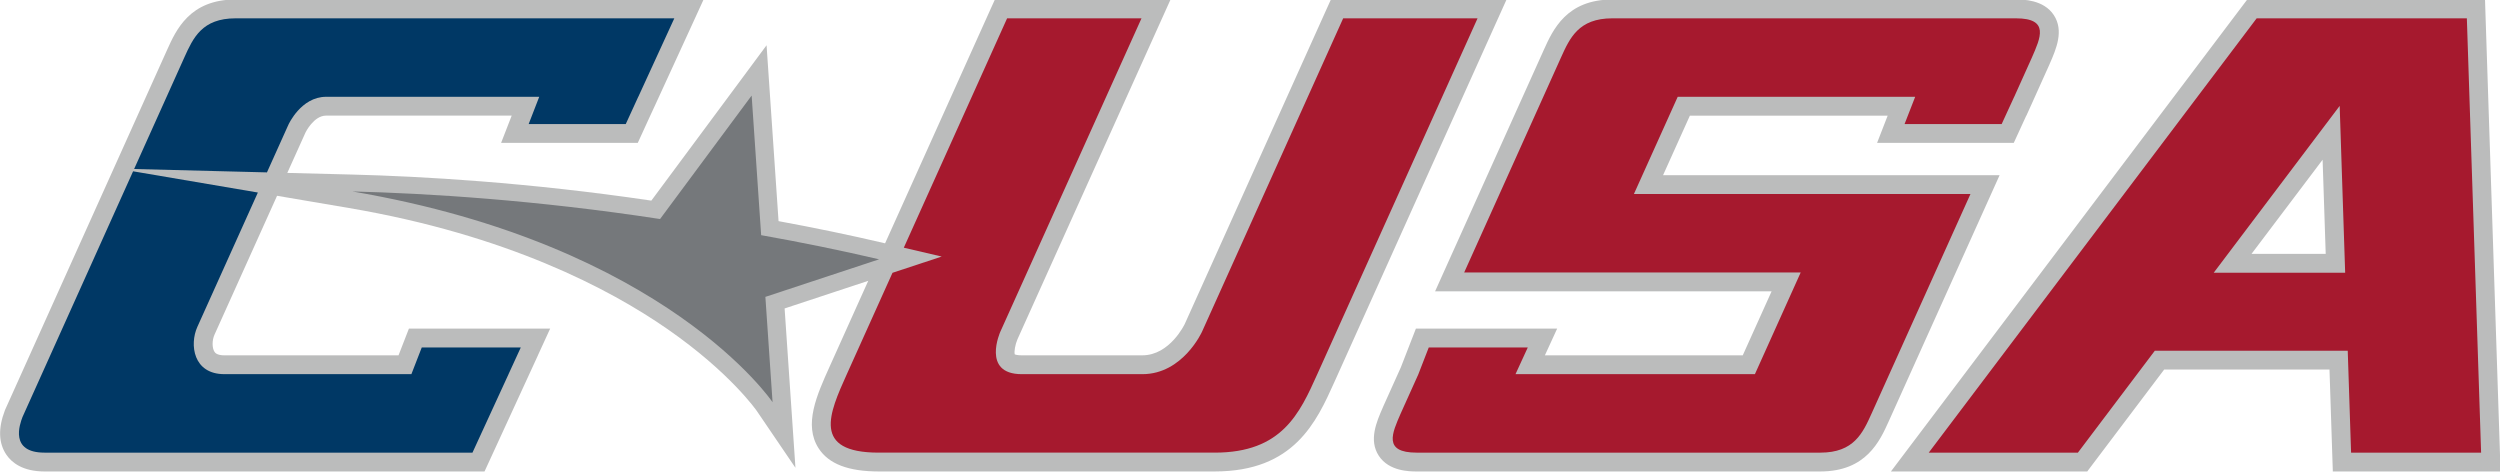 <svg xmlns="http://www.w3.org/2000/svg" clip-rule="evenodd" fill-rule="evenodd" stroke-linejoin="round" stroke-miterlimit="1.414" viewBox="41.61 155 476.79 90"><g fill-rule="nonzero" transform="matrix(1.392 0 0 -1.392 -86.204 695.71)"><path d="m40.327 0c-7.831 0-10.17 5.183-11.717 8.613l-27.716 61.58-.041.088-.034.09c-1.173 3.086-1.081 5.644.276 7.613.893 1.298 2.748 2.844 6.509 2.844h75.362l.863-1.875 6.182-13.443 2.101-4.568h-.009l.004-.006 2.095-4.57h-5.025-16.959-2.205l-.799 2.056-.979 2.52h-29.824c-1.298 0-1.6-.462-1.699-.614-.425-.656-.423-1.967.004-2.92l10.717-23.791 12.314 2.094c27.022 4.598 44.58 13.813 54.551 20.734 10.789 7.488 15.266 13.979 15.311 14.043l6.602 9.711-.776-11.41-1.08-15.877 14.324-4.732-6.601 14.66c-2.213 4.914-4.506 9.994-1.893 14.033 1.72 2.664 5.082 3.955 10.281 3.955h57.557c13.596 0 17.416-8.489 20.486-15.309l27.44-60.973 2.05-4.547h-4.986-23.014-2.082l-.858 1.898-24.172 53.672c-.017.038-2.55 5.371-7.267 5.371h-20.68c-.717 0-1.053-.116-1.168-.166-.14-.446.078-1.698.461-2.576l24.17-53.65 2.05-4.549h-4.99-23.01-2.08l-.86 1.899-17.95 39.86-.26-.061c-5.754-1.347-11.794-2.601-17.984-3.739l-1.479-21.689-.574-8.431-5.18 6.988-14.553 19.619c-21.195-3.141-39.429-4.161-51.13-4.461l-11.215-.285 3.114-6.914c.006-.015 1.413-2.899 3.519-2.899h31.795l-.107.28-1.706 4.39h23.407l.863-1.881 1.277-2.789.871-1.879 6.17-13.442 2.09-4.566h-5.02-75.146zm344.529 0-.968 1.279-56.164 74.387-3.899 5.166h33.621l.967-1.283 12.207-16.17h28.316l.467 14.332.103 3.121h28.722l-.108-3.328-2.45-74.387-.1-3.117h-3.121-35.996-1.603zm-108.75.002c-7.831 0-10.17 5.181-11.719 8.611l-16.58 36.818-2.046 4.547h57.63l-4.94 10.963h-33.887l.002-.006 2.098-4.57h-5.027-16.959-2.205l-.801 2.057-1.766 4.55-2.967 6.59-.128.297c-1.092 2.499-2.444 5.612-.688 8.291 1.754 2.677 5.312 2.678 6.482 2.678h69.139c7.834 0 10.172-5.183 11.719-8.616l16.924-37.571 2.049-4.551h-4.986-52.65l4.594-10.199h33.875l-.108.273-1.707 4.393h23.409l.863-1.877 1.279-2.789h.018l.863-1.903 3.023-6.72.122-.28c1.093-2.506 2.452-5.622.697-8.308-1.756-2.678-5.311-2.678-6.483-2.678zm121.65 27.437.532 16.129h-12.709l12.18-16.129z" fill="#bbbcbc" transform="matrix(.8 0 0 -.8 91.832 388.51)"/><path d="m194.802 375.35 1.303-19.13c5.384-.957 10.803-2.055 16.159-3.308l-15.58-5.145.984-14.434s-14.473 21.546-57.571 28.877c10.316-.263 25.102-1.166 42.157-3.778z" fill="#75787b"/><g transform="matrix(.8 0 0 -.8 91.832 388.51)"><path d="m40.327 3.225c-5.755 0-7.268 3.361-8.782 6.718l-8.591 19.088 22.748.579 3.669-8.149s2.144-4.797 6.459-4.797h36.504l-1.81 4.668h16.629l2.14-4.668h.008l6.168-13.439zm-17.549 26.199-18.945 42.094c-.47 1.235-2.228 6.087 3.771 6.087h73.297l6.18-13.441h-.004l2.099-4.574h-16.959l-1.777 4.574h-32.029c-5.355 0-5.979-5.073-4.639-8.072l10.375-23.033z" fill="#003865"/><path d="m172.462 3.225-17.691 39.283 6.493 1.515-8.43 2.783-7.818 17.357c-3.028 6.722-6.04 13.441 5.453 13.441h57.557c11.531 0 14.538-6.72 17.562-13.441l27.443-60.939h-23.014l-24.174 53.67s-3.274 7.27-10.205 7.27h-20.68c-6.925 0-3.657-7.27-3.657-7.27l24.176-53.67h-23.016zm103.64 0c-5.755 0-7.27 3.36-8.785 6.72l-16.576 36.807h57.631l-7.84 17.412h-41l2.102-4.574h-16.959l-1.797 4.631-3.002 6.666c-1.462 3.369-3.073 6.719 2.727 6.719h69.139c5.753 0 7.266-3.36 8.781-6.719l16.924-37.572h-57.639l7.5-16.646h40.67l-1.817 4.664h16.631l2.143-4.664h.006l3.025-6.723c1.467-3.37 3.071-6.72-2.724-6.72h-69.139zm110.36 0-56.16 74.383h25.543l13.172-17.451h33.043l.571 17.451h22.27l-2.442-74.383h-35.996zm14.217 14.994.94 28.572h-22.51z" fill="#a6192e"/></g></g></svg>